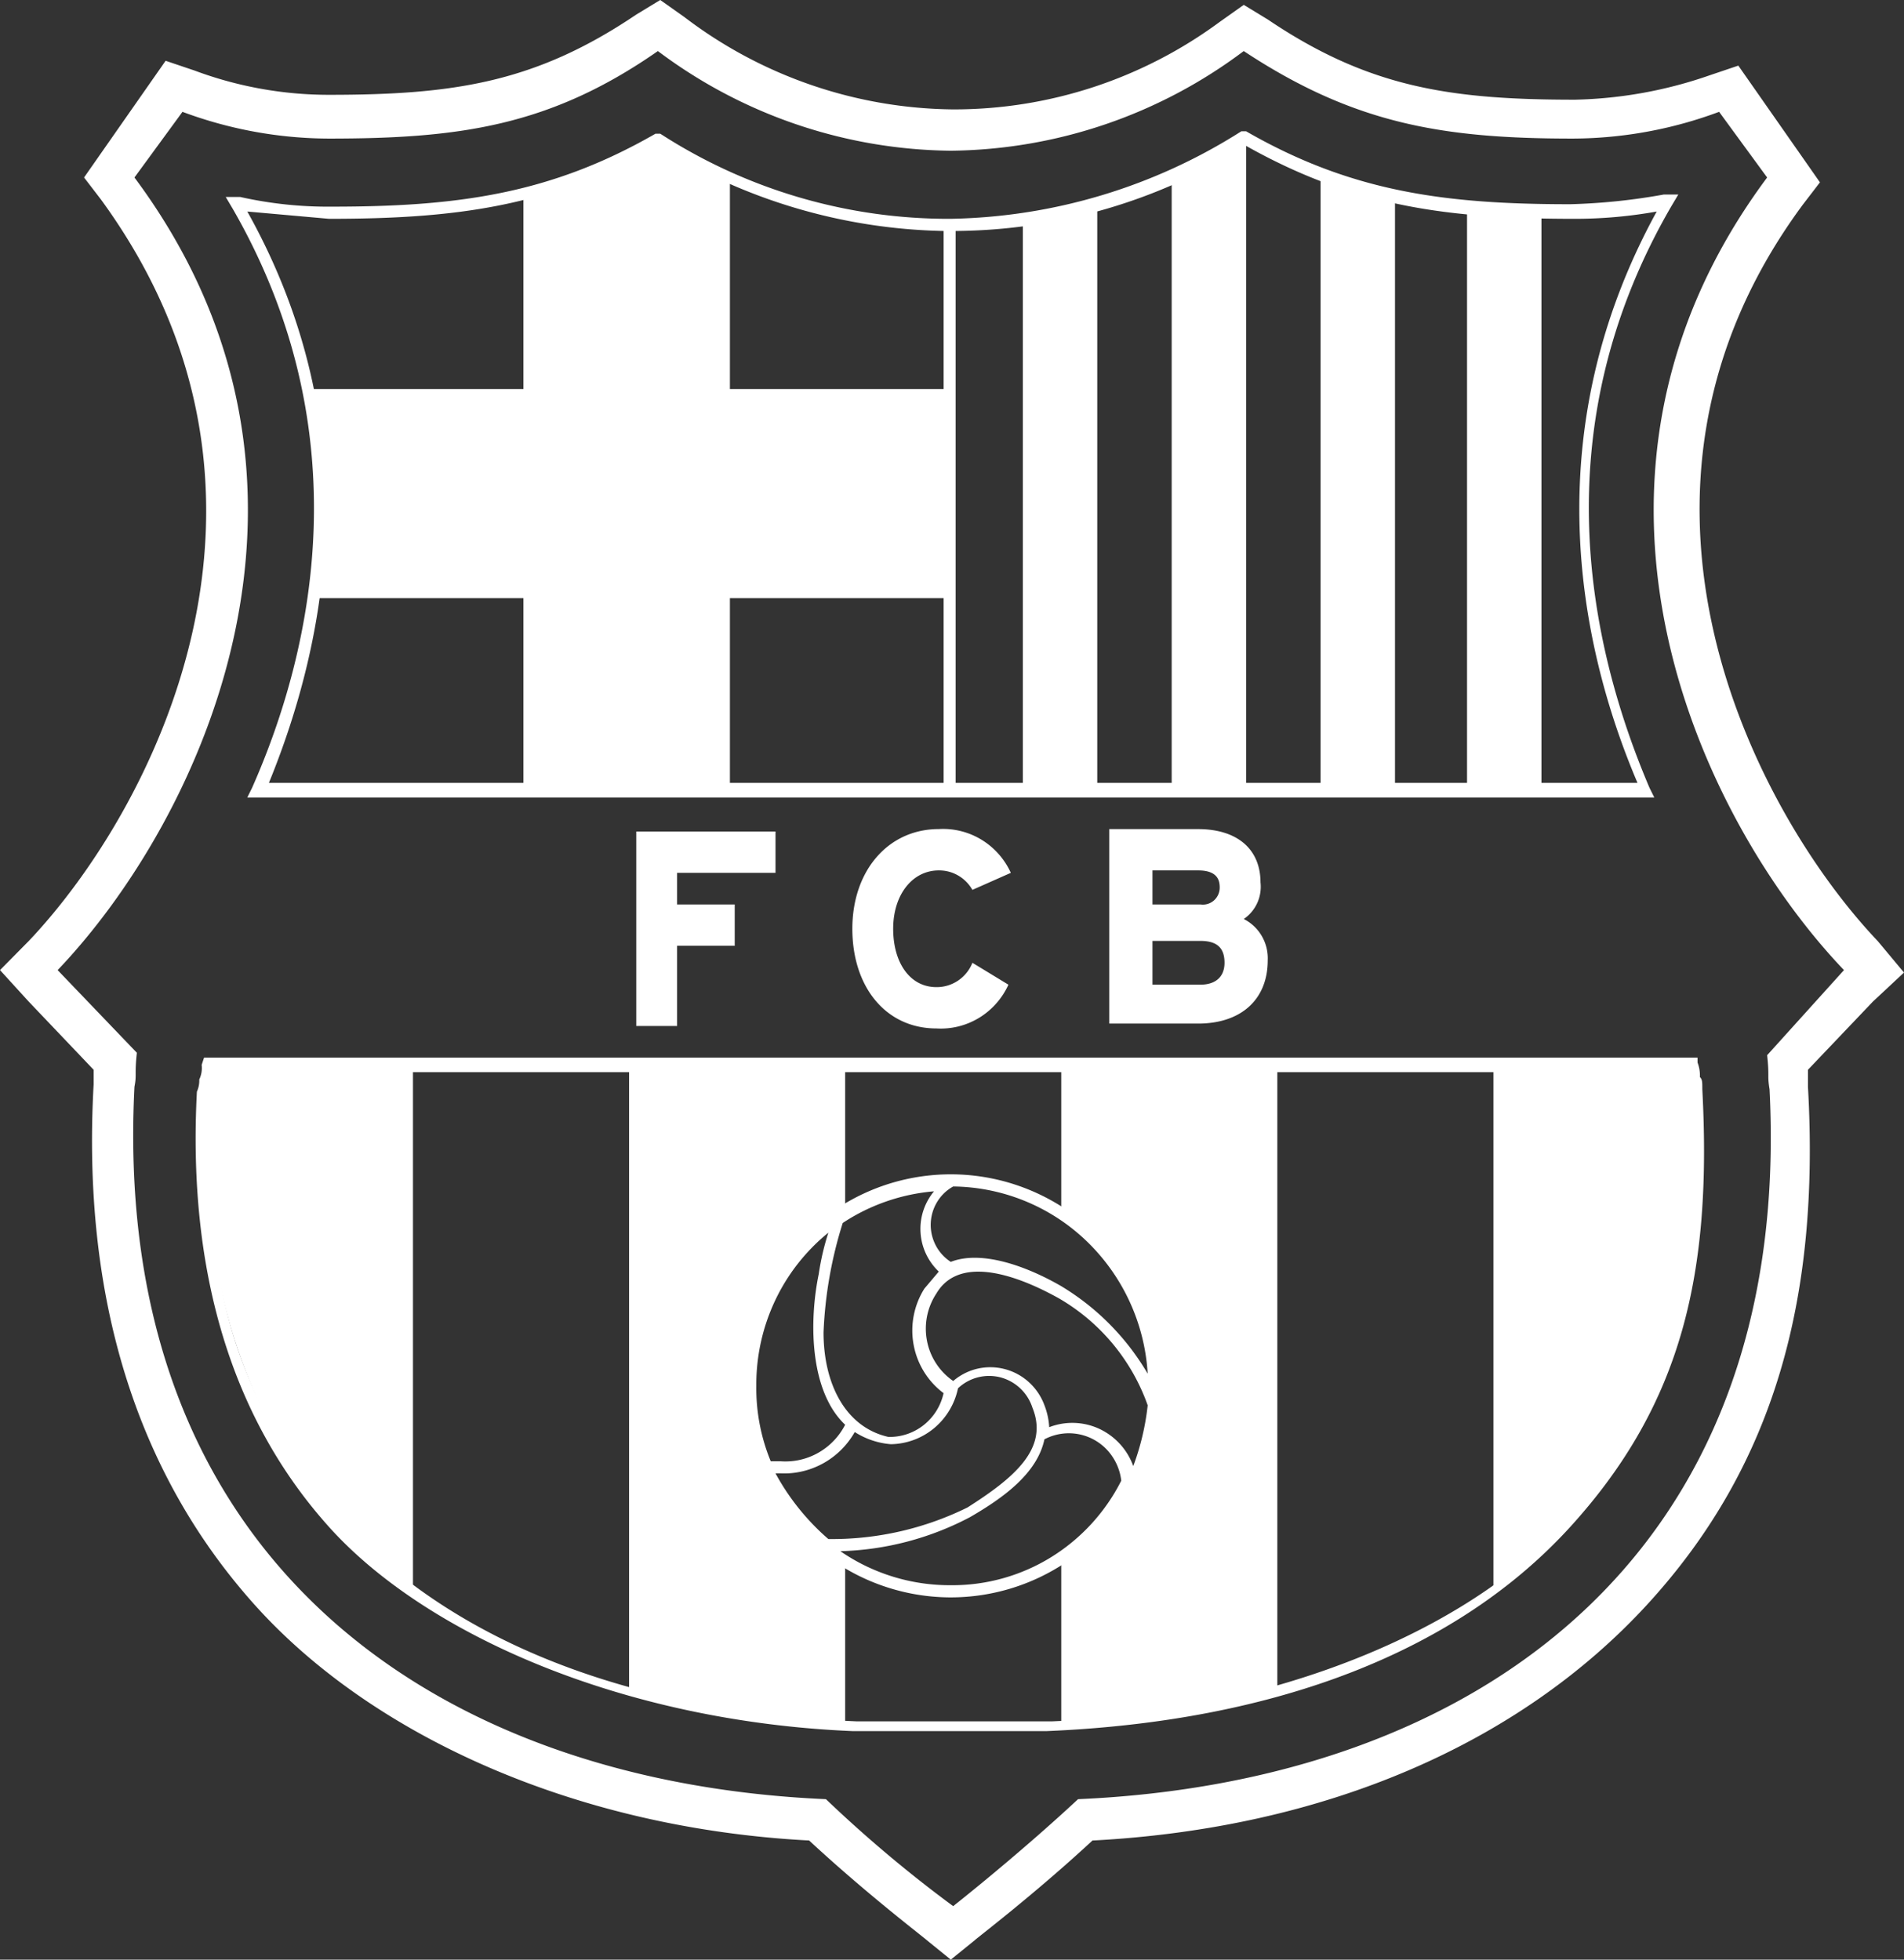 <svg xmlns="http://www.w3.org/2000/svg" width="68" height="70" fill="none"><rect width="100%" height="100%" fill="#333333" stroke="none"/><g fill="#fff" clip-path="url(#a)"><path d="M53.337 56.886c4.887-3.648 7.803-9.38 7.374-17.804a3.956 3.956 0 0 1-.085-.955h-7.29v18.759ZM7.375 38.996c-.43 8.423 2.486 14.155 7.374 17.803V38.04H7.546c-.09.312-.148.632-.171.956Zm30.527-.956v5.297a7.344 7.344 0 0 1 2.504 2.68 7.457 7.457 0 0 1 0 7.147 7.344 7.344 0 0 1-2.504 2.68v5.819a35.936 35.936 0 0 0 7.717-1.216V38.04h-7.717ZM26.754 49.59a7.457 7.457 0 0 1 .917-3.575 7.344 7.344 0 0 1 2.513-2.678V38.04h-7.717v22.407a35.935 35.935 0 0 0 7.717 1.216v-5.82a7.343 7.343 0 0 1-2.513-2.677 7.457 7.457 0 0 1-.917-3.575ZM10.976 13.897c.483 2.46.54 4.988.172 7.469h7.546v6.86h7.374v-6.86h7.89v-7.47h-7.89V6.34l-2.572-1.39a16.767 16.767 0 0 1-4.802 1.911v7.035h-7.718Zm38.845 14.33V7.035a15.37 15.37 0 0 1-2.658-.782v22.06h2.658v-.087Zm-10.633 0V7.296c-.866.264-1.757.439-2.658.52v20.41h2.658Zm15.864 0V7.556l-2.658-.174v20.844h2.658Zm-10.548 0V4.95l-2.658 1.39v21.886h2.658Z"/><path d="m68 34.74-.943-1.13c-4.288-4.516-10.376-15.893-2.659-26.315l.6-.781-2.915-4.17-1.029.348a15.6 15.6 0 0 1-4.802.869c-4.459 0-7.374-.434-10.976-2.866L44.42.174l-.858.608a15.984 15.984 0 0 1-9.518 3.126 16.074 16.074 0 0 1-9.604-3.3L23.58 0l-.857.521c-3.602 2.432-6.517 2.866-10.976 2.866-1.639 0-3.265-.294-4.802-.868l-1.03-.348L3.002 6.34l.6.782C11.406 17.804 5.318 29.094 1.03 33.61L0 34.653l1.029 1.129 2.315 2.431v.521C2.916 46.377 4.888 52.63 9.09 57.32c4.201 4.69 11.49 7.99 19.808 8.424 2.058 1.911 4.116 3.474 4.202 3.561l.857.695.858-.695c.085-.087 2.143-1.65 4.201-3.56 8.318-.435 15.264-3.475 19.809-8.425 4.544-4.95 6.174-10.943 5.745-18.499v-.608l2.315-2.431L68 34.74Zm-4.888 2.952c.086.782 0 .695.086 1.216.857 16.849-10.719 24.752-24.696 25.36-2.144 1.998-4.46 3.821-4.46 3.821a46.786 46.786 0 0 1-4.544-3.821C15.521 63.66 3.945 55.67 4.802 38.821c.086-.434 0-.434.086-1.215l-2.83-2.953c5.06-5.298 10.89-17.37 2.744-28.313l1.715-2.345c1.675.626 3.445.95 5.23.955 4.631 0 7.89-.434 11.749-3.126a17.688 17.688 0 0 0 10.461 3.56 17.689 17.689 0 0 0 10.462-3.56c3.944 2.605 7.117 3.126 11.748 3.126a15.091 15.091 0 0 0 5.23-.955l1.715 2.345c-8.146 10.943-2.315 23.015 2.744 28.313l-2.744 3.04Z"/><path d="M7.203 38.04a.966.966 0 0 1-.086.52.966.966 0 0 1-.085.435c-.343 6.514 1.286 11.725 4.716 15.546 3.43 3.821 10.461 6.948 18.693 7.295h6.946c8.232-.347 14.663-2.866 18.694-7.295 4.03-4.43 5.059-9.119 4.716-15.633 0-.26 0-.347-.086-.434a1.317 1.317 0 0 0-.085-.521v-.174H7.288l-.086.26Zm.343 1.042a.614.614 0 0 1 .086-.434.702.702 0 0 1 .086-.348h52.65c0 .174 0 .26.086.348a.967.967 0 0 0 .086.434c.343 6.34-1.2 11.464-4.63 15.285-3.43 3.822-10.29 6.775-18.351 7.122h-6.946c-8.146-.347-14.492-2.866-18.436-7.208-3.945-4.343-4.974-8.859-4.63-15.199Zm1.458-10.943-.172.348h50.25l-.172-.348c-2.143-5.037-3.858-12.767.772-20.757l.258-.434h-.515a21.854 21.854 0 0 1-3.344.347c-4.46 0-7.804-.434-11.577-2.605h-.171a19.967 19.967 0 0 1-10.376 3.126 18.945 18.945 0 0 1-10.376-3.04h-.171c-3.773 2.172-7.117 2.606-11.576 2.606a14.316 14.316 0 0 1-3.259-.347h-.514l.257.434c4.545 7.903 2.915 15.633.686 20.67ZM34.129 8.251a19.71 19.71 0 0 0 10.375-3.04c3.86 2.171 7.204 2.605 11.748 2.605.978 0 1.953-.087 2.916-.26-4.288 7.816-2.83 15.372-.686 20.41H34.129V8.25ZM8.832 7.556l2.916.26c4.545 0 7.889-.434 11.748-2.605A19.966 19.966 0 0 0 33.7 8.251v19.714H9.604c2.058-5.037 3.602-12.593-.772-20.41Zm18.865 23.623v-1.477h-4.973v6.948h1.458v-2.866h2.058v-1.476h-2.058v-1.13h3.515Zm5.831-.087c.243-.002.483.06.693.183.211.122.386.299.508.512l1.372-.608a2.68 2.68 0 0 0-1.048-1.184 2.632 2.632 0 0 0-1.525-.38c-1.8 0-3.087 1.477-3.087 3.561 0 2.085 1.2 3.561 3.002 3.561.534.032 1.065-.1 1.524-.379a2.681 2.681 0 0 0 1.048-1.184l-1.286-.782c-.103.26-.282.48-.511.635-.23.155-.5.237-.775.234-.944 0-1.544-.869-1.544-2.085s.686-2.084 1.63-2.084Zm11.49.434c0-1.216-.857-1.91-2.229-1.91h-3.172v6.947h3.172c1.544 0 2.487-.868 2.487-2.258a1.58 1.58 0 0 0-.211-.867 1.552 1.552 0 0 0-.646-.61c.208-.14.373-.336.48-.566.105-.23.147-.484.12-.736Zm-3.858-.434h1.63c.685 0 .771.347.771.608a.614.614 0 0 1-.205.464.597.597 0 0 1-.48.144H41.16v-1.216Zm1.715 4.082H41.16V33.61h1.715c.6 0 .858.26.858.781s-.343.782-.858.782Z"/><path d="M33.957 57.06a7.394 7.394 0 0 0 4.145-1.274 7.536 7.536 0 0 0 2.748-3.39c.564-1.381.712-2.9.424-4.366a7.585 7.585 0 0 0-2.042-3.869 7.431 7.431 0 0 0-3.82-2.068 7.372 7.372 0 0 0-4.31.43 7.482 7.482 0 0 0-3.348 2.783 7.625 7.625 0 0 0-1.257 4.198c0 2.004.786 3.926 2.185 5.343a7.413 7.413 0 0 0 5.275 2.213Zm0-.435a6.883 6.883 0 0 1-3.944-1.215 10.527 10.527 0 0 0 4.63-1.216c1.2-.695 2.401-1.564 2.658-2.78a1.867 1.867 0 0 1 2.429.62c.172.255.28.55.315.857a6.827 6.827 0 0 1-2.52 2.742 6.71 6.71 0 0 1-3.568.992Zm-3.43-5.471c.388.248.83.397 1.286.434a2.468 2.468 0 0 0 1.547-.572c.436-.363.738-.866.854-1.425a1.623 1.623 0 0 1 1.517-.39c.265.07.508.205.708.394.2.19.349.427.434.69.6 1.477-.686 2.52-2.316 3.561a10.946 10.946 0 0 1-4.973 1.13 8.406 8.406 0 0 1-1.887-2.346h.172c.534.025 1.064-.1 1.533-.36.47-.26.858-.647 1.125-1.116Zm-1.115-3.56c.054-1.329.285-2.644.686-3.909a6.974 6.974 0 0 1 3.259-1.13 2.101 2.101 0 0 0 .171 2.867l-.514.608a2.808 2.808 0 0 0-.385 2.004c.127.694.51 1.312 1.07 1.73-.098.452-.35.855-.709 1.14-.36.285-.806.435-1.262.424-1.544-.348-2.316-1.911-2.316-3.735Zm8.06 3.386a2.549 2.549 0 0 0-.17-.781 2.088 2.088 0 0 0-.548-.82 2.05 2.05 0 0 0-1.836-.49 2.047 2.047 0 0 0-.875.441 2.26 2.26 0 0 1-.937-1.438 2.282 2.282 0 0 1 .337-1.688c.771-1.303 2.658-.782 4.373.173a7.186 7.186 0 0 1 3.173 3.822 8.95 8.95 0 0 1-.515 2.17 2.349 2.349 0 0 0-1.213-1.33 2.291 2.291 0 0 0-1.788-.059Zm.43-5.037c-1.2-.695-2.83-1.303-3.945-.868a1.556 1.556 0 0 1-.538-.59 1.58 1.58 0 0 1 .05-1.55c.14-.232.338-.422.574-.553a6.986 6.986 0 0 1 4.772 1.96 7.16 7.16 0 0 1 2.174 4.728 8.89 8.89 0 0 0-3.087-3.127Zm-8.318-1.91c-.155.481-.27.975-.343 1.476-.343 1.65-.343 4.169.943 5.384a2.418 2.418 0 0 1-.964 1.004 2.375 2.375 0 0 1-1.351.3h-.343a6.85 6.85 0 0 1-.515-2.693 7.023 7.023 0 0 1 .666-3.035 6.934 6.934 0 0 1 1.907-2.437Z"/></g><defs><clipPath id="a"><path fill="#fff" d="M0 0h68v70H0z"/></clipPath></defs></svg>